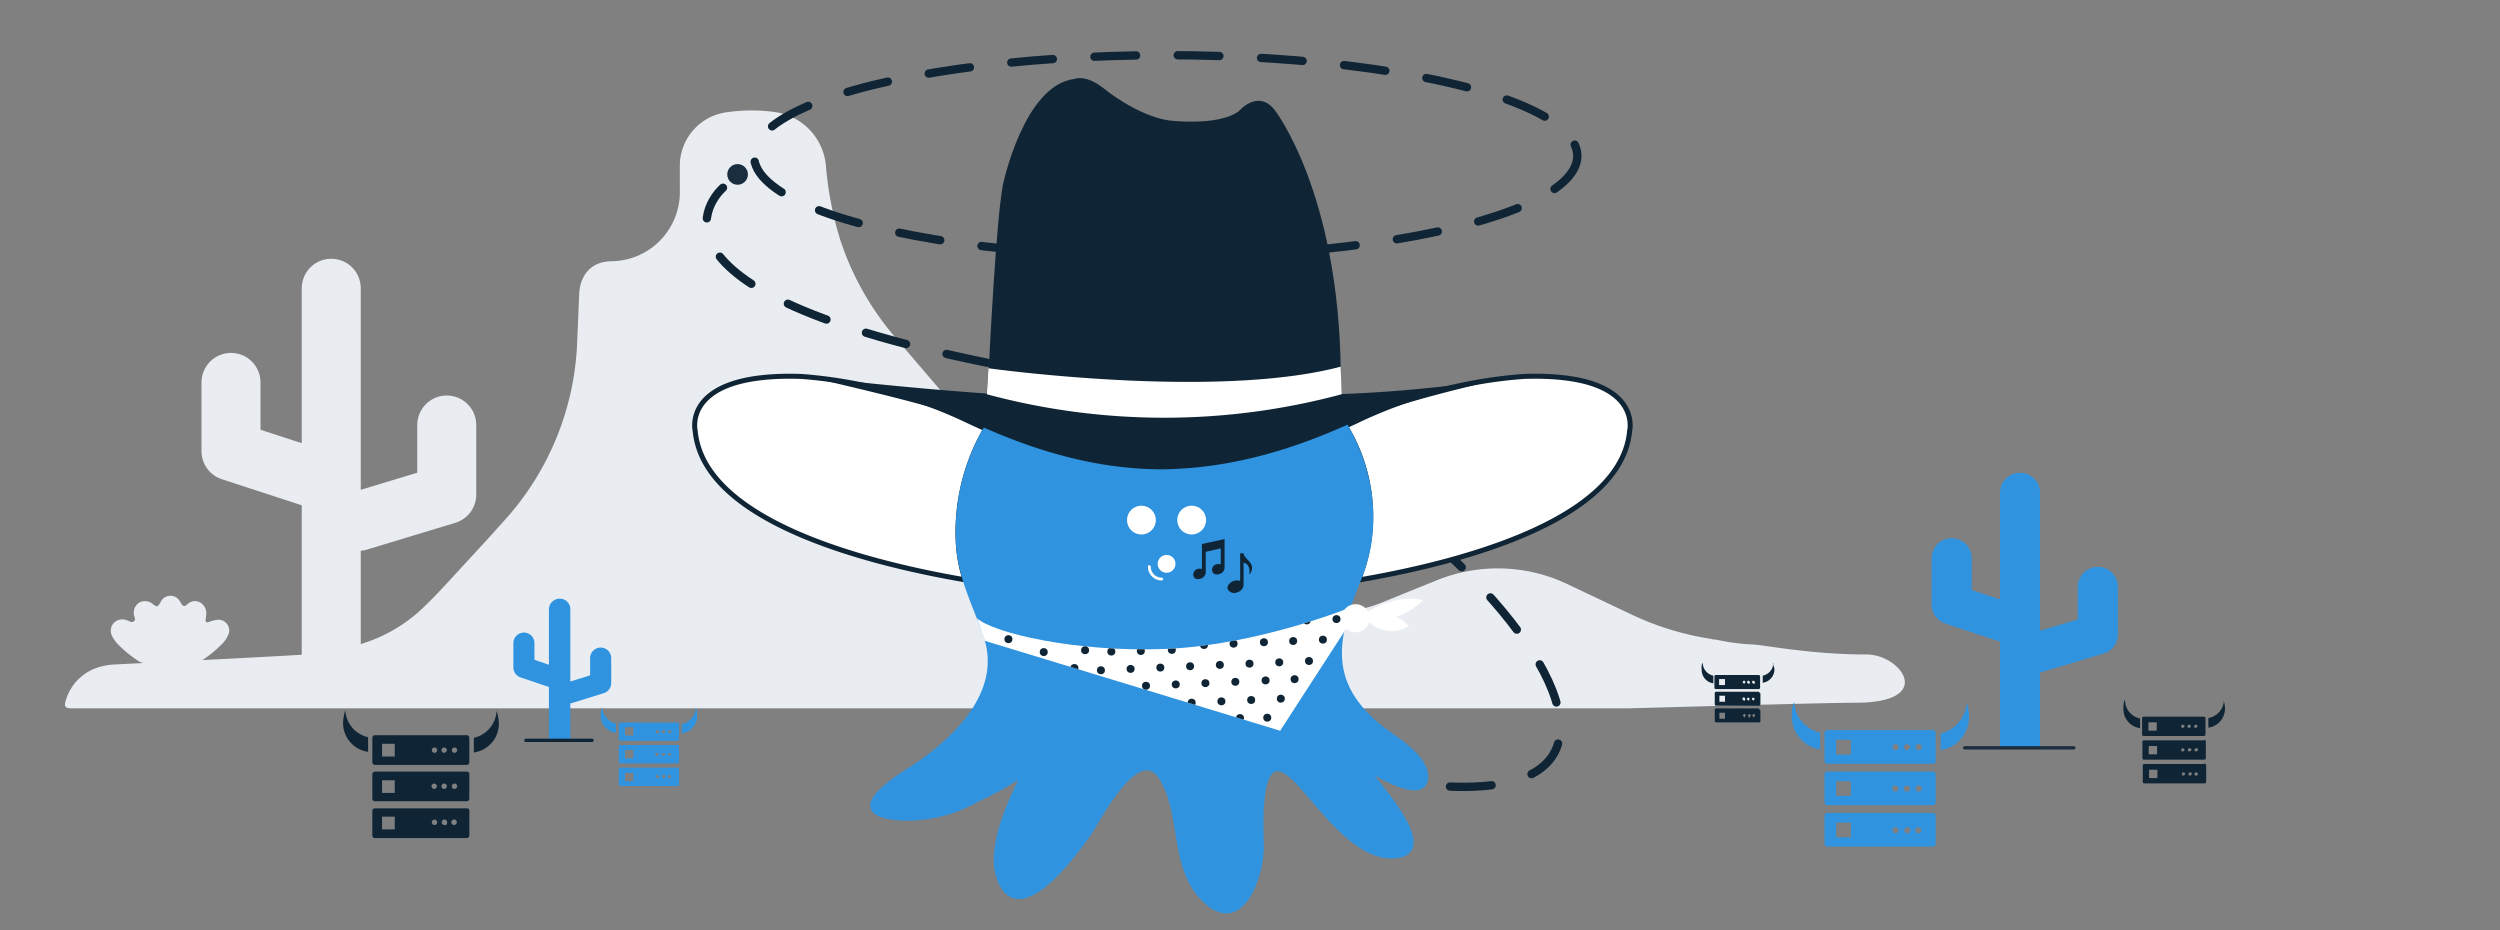 <svg xmlns="http://www.w3.org/2000/svg" xmlns:xlink="http://www.w3.org/1999/xlink" viewBox="0 0 300 111.63"><rect x="0" y="0" width="300" height="111.63" fill="#808080" stroke="none"/><defs><style>.cls-1,.cls-10,.cls-11,.cls-17,.cls-3,.cls-6,.cls-7,.cls-9{fill:none;}.cls-2{clip-path:url(#clip-path);}.cls-3{stroke:#e9edf2;stroke-width:7.08px;}.cls-10,.cls-11,.cls-14,.cls-17,.cls-3,.cls-6,.cls-7,.cls-9{stroke-linecap:round;}.cls-10,.cls-11,.cls-14,.cls-3,.cls-6,.cls-7,.cls-9{stroke-linejoin:round;}.cls-4{fill:#e9edf2;}.cls-14,.cls-5{fill:#2f93e0;}.cls-14,.cls-6,.cls-9{stroke:#2f93e0;}.cls-6{stroke-width:4.81px;}.cls-7{stroke:#1b2e3f;}.cls-10,.cls-7{stroke-width:0.4px;}.cls-8{fill:#0f2535;}.cls-9{stroke-width:2.53px;}.cls-10,.cls-11,.cls-13{stroke:#0f2535;}.cls-11{stroke-dasharray:3.42;}.cls-12{fill:#1b2e3f;}.cls-13,.cls-15{fill:#fff;}.cls-13,.cls-17{stroke-miterlimit:10;}.cls-13{stroke-width:0.6px;}.cls-14{stroke-width:0.61px;}.cls-16{clip-path:url(#clip-path-2);}.cls-17{stroke:#fff;stroke-width:0.34px;}
	.dash {
	  -webkit-animation: dash 60s linear infinite;
	  stroke-dasharray: 5;
	}	

	@keyframes dash {
	  to {
		stroke-dashoffset: 1000;
	  }
	}</style><clipPath id="clip-path"><rect class="cls-1" x="20.32" y="27.28" width="37.55" height="53.2"/></clipPath><clipPath id="clip-path-2"><path class="cls-1" d="M118.18,76.9l35.44,10.79,8.06-12.46.7-2.46s-11.31,4.65-22.5,5.1c-10.83.43-20.71-1.94-22.64-3.71"/></clipPath></defs><title>loading-image</title><g id="loading"><g id="background"><g class="cls-2"><line class="cls-3" x1="39.75" y1="79.44" x2="39.75" y2="34.59"/><polyline class="cls-3" points="27.72 45.89 27.72 54.14 37.1 57.2"/><polyline class="cls-3" points="53.61 51 53.61 59.35 42.98 62.57"/></g><path class="cls-4" d="M102.31,85H195.2c1.06,0,23.26-.67,27.44-.67,9.76,0,5.47-5.79,1.39-5.79-7,0-12.54-1.21-13.93-1.21a25.83,25.83,0,0,1-4.15-.57c-.17,0-.35,0-.53-.08a34.4,34.4,0,0,1-9.6-2.92l-7.53-3.57a19.46,19.46,0,0,0-16.15-.44c-2.08.83-4.15,1.68-6.23,2.52a15.14,15.14,0,0,1-5.35,1.15,15.56,15.56,0,0,1-10.47-3.53q-6.9-5.56-13.8-11.15a11,11,0,0,0-6.91-2.54,18.46,18.46,0,0,1-14.16-6.62c-2.64-3.05-5.25-6.12-7.87-9.19A34.5,34.5,0,0,1,100.9,29a41.85,41.85,0,0,1-1.8-9.2A7.12,7.12,0,0,0,93,13.45a20.42,20.42,0,0,0-5.63,0,6.49,6.49,0,0,0-5.79,6.64c0,.9,0,1.79,0,2.69a8.3,8.3,0,0,1-8.15,8.57c-2.42,0-3.83,1.58-3.93,4-.08,1.84-.15,3.68-.23,5.51a33.76,33.76,0,0,1-8.92,21.79c-1.55,1.74-3.13,3.45-4.71,5.16S52.44,71.35,50.7,73a18.52,18.52,0,0,1-7,4.16,30.58,30.58,0,0,1-7.64,1.42c-7.38.43-14.76.77-22.14,1.15a8.38,8.38,0,0,0-1.73.24A5.89,5.89,0,0,0,7.91,84c-.26.78-.1,1,.7,1,.45,0,.9,0,1.34,0Z"/><path class="cls-4" d="M16,80a3.08,3.08,0,0,0,.43,0c.26,0,.65.16.75-.18s-.32-.33-.51-.46a14.13,14.13,0,0,1-2.41-1.94,4.22,4.22,0,0,1-.76-1,1.4,1.4,0,0,1,.1-1.61,1.44,1.44,0,0,1,1.46-.43c.33.06.69.41,1,.19s0-.61,0-.92a1.41,1.41,0,0,1,.69-1.36,1.43,1.43,0,0,1,1.6.21c.53.38.54.37.91-.22a1.3,1.3,0,0,1,2.39,0c.26.38.38.65.85.22a1.28,1.28,0,0,1,1.59-.16,1.51,1.51,0,0,1,.65,1.48,4.81,4.81,0,0,1-.07.53c0,.28.07.39.37.3a4.16,4.16,0,0,1,1-.27A1.29,1.29,0,0,1,27.46,76a3.49,3.49,0,0,1-.95,1.41,14.42,14.42,0,0,1-2.69,2.1c-.11.07-.27.14-.18.31s.17.1.27.1c.28,0,.57,0,.85,0H57.9c.36,0,.71,0,1.07,0a.65.65,0,0,1,0,1.29c-.31,0-.64,0-1,0H31.17"/></g><g id="cattle-right"><g id="cactus"><path class="cls-5" d="M240,89.74V59.3a2.41,2.41,0,1,1,4.81,0V89.74S239.93,89.78,240,89.74Z"/><polyline class="cls-6" points="234.2 66.99 234.2 72.55 240.53 74.64"/><polyline class="cls-6" points="251.74 70.43 251.74 76.12 244.53 78.28"/></g><line id="ground" class="cls-7" x1="235.76" y1="89.74" x2="248.86" y2="89.74"/><path id="cattle" class="cls-8" d="M264.46,86h-7.21a.19.19,0,0,0-.2.2v1.92a.19.19,0,0,0,.2.2h7.21a.19.19,0,0,0,.2-.2V86.16A.19.19,0,0,0,264.46,86Zm-6.65,1.68v-1h1v1Zm4.13-.32h0a.2.2,0,1,1,.2-.2A.21.21,0,0,1,261.94,87.32Zm.76,0a.2.2,0,1,1,.2-.2A.19.19,0,0,1,262.7,87.32Zm.8,0h0a.2.2,0,1,1,.2-.2A.19.19,0,0,1,263.5,87.32Zm1,1.48h-7.21a.19.19,0,0,0-.2.2v1.92a.19.19,0,0,0,.2.2h7.21a.19.19,0,0,0,.2-.2V89A.19.19,0,0,0,264.46,88.8Zm-6.65,1.68v-1h1v1Zm4.09-.32a.2.2,0,1,1,.2-.2A.19.19,0,0,1,261.9,90.16Zm.8,0h0a.21.21,0,0,1-.2-.2.22.22,0,1,1,.44,0h0Q262.88,90.16,262.7,90.16Zm.8,0h0a.21.21,0,0,1-.2-.2.22.22,0,1,1,.44,0h0Q263.68,90.16,263.5,90.16Zm1,1.48h-7.21a.19.19,0,0,0-.2.2v1.93a.19.19,0,0,0,.2.2h7.21a.19.19,0,0,0,.2-.2V91.84A.21.21,0,0,0,264.46,91.64Zm-6.65,1.69v-1h1v1Zm4.13-.28h0a.19.19,0,0,1-.2-.21.2.2,0,1,1,.4,0A.26.26,0,0,1,261.94,93.05Zm.8,0h0a.19.19,0,0,1-.2-.21.2.2,0,1,1,.4,0A.22.22,0,0,1,262.74,93.05Zm.72,0a.19.19,0,0,1-.2-.21.2.2,0,0,1,.4,0A.19.19,0,0,1,263.46,93.05Zm3.33-9A2.24,2.24,0,0,1,265,86.16v1.16A2.31,2.31,0,0,0,267,85,2.48,2.48,0,0,0,266.79,84Zm-11.86,0a2.23,2.23,0,0,0,1.8,2.13v1.16a2.3,2.3,0,0,1-2-2.37A3.7,3.7,0,0,1,254.93,84Z"/><path id="cattle-2" data-name="cattle" class="cls-8" d="M211.05,81h-5.16a.17.17,0,0,0-.16.16v1.37a.17.17,0,0,0,.16.16h5.16a.17.17,0,0,0,.16-.16V81.2A.17.17,0,0,0,211.05,81Zm-4.76,1.21v-.72H207v.72Zm3-.2h0a.16.16,0,1,1,.16-.16C209.37,82,209.33,82.05,209.25,82.05Zm.52,0a.16.16,0,1,1,.16-.16A.15.15,0,0,1,209.77,82.05Zm.6,0h0a.16.16,0,1,1,.16-.16A.15.15,0,0,1,210.37,82.05Zm.68,1h-5.16a.17.17,0,0,0-.16.16v1.36a.17.17,0,0,0,.16.16h5.16a.17.17,0,0,0,.16-.16V83.25A.17.17,0,0,0,211.05,83.09Zm-4.76,1.2v-.72H207v.72Zm2.92-.2a.16.16,0,1,1,.16-.16A.17.17,0,0,1,209.21,84.09Zm.56,0h0c-.08,0-.16,0-.16-.12s0-.16.12-.16.16,0,.16.12h0C209.93,84,209.89,84.09,209.77,84.09Zm.6,0h0c-.08,0-.16,0-.16-.12s0-.16.12-.16.16,0,.16.12h0C210.53,84,210.45,84.09,210.37,84.09Zm.68,1h-5.16a.17.17,0,0,0-.16.16v1.36a.17.17,0,0,0,.16.16h5.16a.17.17,0,0,0,.16-.16V85.29A.17.17,0,0,0,211.05,85.13Zm-4.76,1.24v-.72H207v.72Zm3-.24h0a.16.16,0,1,1,.16-.16C209.37,86.09,209.33,86.13,209.25,86.13Zm.56,0h0A.16.16,0,1,1,210,86,.15.15,0,0,1,209.81,86.13Zm.56,0a.16.16,0,1,1,.16-.16C210.49,86.09,210.45,86.13,210.37,86.13Zm2.36-6.45a1.62,1.62,0,0,1-1.28,1.52v.85a1.63,1.63,0,0,0,1.4-1.69A1.87,1.87,0,0,0,212.73,79.68Zm-8.49,0a1.62,1.62,0,0,0,1.28,1.52V82a1.63,1.63,0,0,1-1.4-1.69A2,2,0,0,1,204.24,79.64Z"/><path id="cattle-3" data-name="cattle" class="cls-5" d="M231.92,87.61H219.3a.36.36,0,0,0-.36.36V91.3a.36.36,0,0,0,.36.36h12.62a.36.36,0,0,0,.36-.36V88A.36.36,0,0,0,231.92,87.61Zm-11.58,2.93V88.77h1.77l0,1.77Zm7.13-.52h0a.36.36,0,1,1,.36-.36A.36.36,0,0,1,227.47,90Zm1.36,0a.36.36,0,1,1,.37-.36A.36.36,0,0,1,228.83,90Zm1.41,0h0a.36.36,0,1,1,.36-.36A.36.36,0,0,1,230.24,90Zm1.68,2.56H219.3a.36.36,0,0,0-.36.36v3.32a.36.36,0,0,0,.36.36h12.62a.36.36,0,0,0,.36-.36V92.94A.36.36,0,0,0,231.92,92.58ZM220.34,95.5V93.74h1.77l0,1.76Zm7.09-.52a.36.36,0,1,1,.36-.36C227.83,94.82,227.63,95,227.43,95Zm1.4,0h0a.32.32,0,0,1-.36-.32.39.39,0,0,1,.32-.4.4.4,0,0,1,.41.32h0A.37.37,0,0,1,228.83,95Zm1.41,0h0a.32.32,0,0,1-.36-.32.36.36,0,1,1,.72-.08h0A.37.37,0,0,1,230.24,95Zm1.68,2.57H219.3a.36.36,0,0,0-.36.36v3.32a.36.36,0,0,0,.36.36h12.62a.36.36,0,0,0,.36-.36V97.91A.39.39,0,0,0,231.92,97.55Zm-11.58,2.92V98.71h1.77l0,1.76Zm7.13-.48h0a.36.36,0,1,1,.36-.36A.36.36,0,0,1,227.47,100Zm1.4,0h0a.36.36,0,1,1,.37-.36A.36.36,0,0,1,228.87,100Zm1.33,0a.36.36,0,1,1,.36-.36A.36.36,0,0,1,230.2,100ZM236,84.29A4,4,0,0,1,232.88,88v2a4,4,0,0,0,3.4-4.13A5.16,5.16,0,0,0,236,84.29Zm-20.7-.08a4,4,0,0,0,3.12,3.72v2a4,4,0,0,1-3.4-4.13A3.66,3.66,0,0,1,215.3,84.21Z"/></g><g id="cattle-left"><g id="cactus-2" data-name="cactus"><path class="cls-5" d="M65.87,88.84V73.12a1.3,1.3,0,0,1,1.29-1.28,1.26,1.26,0,0,1,1.28,1.28V88.84Z"/><polyline class="cls-9" points="62.87 77.17 62.87 80.09 66.19 81.21"/><polyline class="cls-9" points="72.08 78.97 72.08 81.97 68.32 83.14"/></g><line id="ground-2" data-name="ground" class="cls-10" x1="63.11" y1="88.84" x2="71.04" y2="88.84"/><path id="cattle-4" data-name="cattle" class="cls-8" d="M56,88.22h-11a.32.32,0,0,0-.32.32v2.93a.32.32,0,0,0,.32.32H56a.32.32,0,0,0,.32-.32V88.54C56.34,88.38,56.18,88.22,56,88.22ZM45.85,90.78V89.26h1.52l0,1.52Zm6.29-.44h0a.32.32,0,0,1-.32-.32.32.32,0,1,1,.32.32Zm1.16,0a.32.32,0,1,1,.32-.32A.34.34,0,0,1,53.3,90.34Zm1.24,0h0a.32.32,0,0,1-.32-.32.32.32,0,1,1,.32.32ZM56,92.59h-11a.32.32,0,0,0-.32.32v2.92a.32.32,0,0,0,.32.32H56a.32.32,0,0,0,.32-.32V92.91C56.34,92.71,56.18,92.59,56,92.59ZM45.85,95.15V93.63h1.52l0,1.52Zm6.25-.48a.32.32,0,1,1,.32-.32A.32.32,0,0,1,52.1,94.67Zm1.2,0h0a.31.31,0,0,1-.32-.28.32.32,0,1,1,.64-.08h0A.33.33,0,0,1,53.3,94.67Zm1.24,0h0a.31.31,0,0,1-.32-.28.32.32,0,1,1,.64-.08h0A.33.33,0,0,1,54.54,94.67ZM56,97h-11a.32.32,0,0,0-.32.32v2.93a.32.32,0,0,0,.32.32H56a.32.32,0,0,0,.32-.32V97.27C56.34,97.07,56.18,97,56,97ZM45.85,99.52V98h1.52l0,1.53H45.85ZM52.14,99h0a.32.32,0,0,1-.32-.33.32.32,0,1,1,.64,0A.32.32,0,0,1,52.14,99Zm1.2,0h0a.33.33,0,1,1,.32-.33C53.66,98.92,53.54,99.08,53.34,99Zm1.16,0a.33.33,0,1,1,.32-.33A.35.35,0,0,1,54.5,99ZM59.59,85.3a3.51,3.51,0,0,1-2.73,3.24V90.3a3.49,3.49,0,0,0,3-3.6A5.44,5.44,0,0,0,59.59,85.3Zm-18.15-.08a3.49,3.49,0,0,0,2.73,3.24v1.76a3.49,3.49,0,0,1-3-3.6A6.2,6.2,0,0,1,41.44,85.22Z"/><path id="cattle-5" data-name="cattle" class="cls-5" d="M81.29,86.7H74.45a.19.19,0,0,0-.2.2v1.8a.19.19,0,0,0,.2.2h6.84a.19.19,0,0,0,.2-.2V86.9A.21.21,0,0,0,81.29,86.7ZM75,88.26v-1h1v1ZM78.89,88h0a.2.2,0,1,1,.2-.2C79.09,87.9,79,88,78.89,88Zm.72,0a.2.2,0,1,1,.2-.2A.19.19,0,0,1,79.61,88Zm.76,0h0a.2.2,0,1,1,.2-.2C80.57,87.9,80.49,88,80.37,88Zm.92,1.4H74.45a.19.19,0,0,0-.2.2v1.81a.19.19,0,0,0,.2.2h6.84a.19.19,0,0,0,.2-.2V89.58A.21.21,0,0,0,81.29,89.38ZM75,91V90h1v1Zm3.84-.29a.2.2,0,1,1,.2-.2A.21.21,0,0,1,78.85,90.7Zm.76,0h0c-.08,0-.2-.08-.2-.16a.2.2,0,0,1,.4,0h0A.22.22,0,0,1,79.61,90.7Zm.76,0h0c-.08,0-.2-.08-.2-.16a.2.2,0,1,1,.4,0h0A.22.22,0,0,1,80.37,90.7Zm.92,1.41H74.45a.19.19,0,0,0-.2.2v1.8a.19.19,0,0,0,.2.2h6.84a.19.19,0,0,0,.2-.2v-1.8A.21.21,0,0,0,81.29,92.11ZM75,93.67v-.92h1v1H75Zm3.88-.28h0a.2.2,0,1,1,.2-.2A.21.21,0,0,1,78.89,93.39Zm.76,0h0a.2.2,0,1,1,.2-.2A.21.21,0,0,1,79.65,93.39Zm.68,0a.2.2,0,1,1,.2-.2A.19.19,0,0,1,80.33,93.39ZM83.5,84.9a2.13,2.13,0,0,1-1.69,2V88a2.11,2.11,0,0,0,1.85-2.24A2.09,2.09,0,0,0,83.5,84.9Zm-11.26-.08a2.13,2.13,0,0,0,1.68,2v1.12a2.11,2.11,0,0,1-1.84-2.24A3.4,3.4,0,0,1,72.24,84.82Z"/></g>
	
	<g id="lasso"><path class="cls-11 dash" d="M174,94.39c20.64.81,14.31-14.1.25-27.44"/><path class="cls-11 dash" d="M118.47,43.53c-45.52-9.27-31.71-21-31.71-21"/><ellipse class="cls-11 dash" cx="139.88" cy="18.71" rx="49.4" ry="12.09"/><circle id="circle" class="cls-12" cx="88.51" cy="20.93" r="1.24"/>
	</g>
	
	<g id="cowboy"><g id="Hat-brim"><path class="cls-13" d="M115,65.32a24.65,24.65,0,0,1,1.51-10.07,23.44,23.44,0,0,1,1.79-3.78c-.78-.35-1.57-.71-2.39-1.1a56.13,56.13,0,0,0-19.81-5.2c-14.36-.46-12.68,6.52-12.68,6.52,1,10.89,20.64,15.87,32.39,17.89A17.76,17.76,0,0,1,115,65.32Z"/><path class="cls-13" d="M182.88,45.17a56.13,56.13,0,0,0-19.81,5.2c-.55.27-1.09.51-1.63.76a20.71,20.71,0,0,1,1.62,18.35.5.5,0,0,0-.05.13c11.73-2,31.55-7,32.55-17.92C195.56,51.69,197.24,44.71,182.88,45.17Z"/></g><path id="octopus" class="cls-14" d="M109.19,92.41c5.28-3.4,11.48-9.23,9.13-16.1-1.28-3.74-3.06-7-3.3-11a24.65,24.65,0,0,1,1.51-10.07c4.73-12.71,18.8-18.73,31.52-14.91,11.79,3.54,19.89,17.22,15,29.14-2.82,6.88-4.08,12.19,2.2,17.54,1.71,1.45,5.84,3.63,5.82,6.2,0,3.37-6.63-.72-7.36-1.3.84,1.47,9.17,10.15,3.87,10.77-4.89.57-9.2-6.25-12.13-9.17-4.93-4.92-4.07,6-4.1,8.2,0,3.55-2.54,10.74-7,6.06-3.71-3.87-2.31-10-4.89-14.33-2.83-4.7-7.54,4.71-8.71,6.43-1.32,1.92-7.89,11.23-10.51,6.27-2.12-4,1.27-10.34,2.94-14-.6,1.32-4.92,3.28-6.18,3.92A16.8,16.8,0,0,1,108,98.15c-6.63-.48-1.55-4,1.15-5.74Z"/><g id="bandana"><path class="cls-15" d="M166.63,72.29a7.6,7.6,0,0,0-3.57,2.08,7.76,7.76,0,0,0,4.13-.27A7.6,7.6,0,0,0,170.76,72,7.76,7.76,0,0,0,166.63,72.29Z"/><path class="cls-15" d="M118.18,76.9l35.44,10.79,8.06-12.46.7-2.46s-11.31,4.65-22.5,5.1c-10.83.43-20.71-1.92-22.64-3.68"/><g class="cls-16"><circle class="cls-8" cx="139.24" cy="80.11" r="0.48"/><circle class="cls-8" cx="136.9" cy="78.12" r="0.48"/><circle class="cls-8" cx="133.36" cy="78.19" r="0.48"/><circle class="cls-8" cx="140.62" cy="77.99" r="0.48"/><circle class="cls-8" cx="142.81" cy="79.95" r="0.48"/><circle class="cls-8" cx="146.38" cy="79.79" r="0.48"/><circle class="cls-8" cx="149.94" cy="79.64" r="0.48"/><circle class="cls-8" cx="128.54" cy="80.59" r="0.48"/><circle class="cls-8" cx="132.11" cy="80.43" r="0.48"/><circle class="cls-8" cx="128.93" cy="80.16" r="0.48"/><circle class="cls-8" cx="135.67" cy="80.27" r="0.48"/><circle class="cls-8" cx="153.51" cy="79.48" r="0.48"/><circle class="cls-8" cx="157.08" cy="79.32" r="0.48"/><circle class="cls-8" cx="144.48" cy="77.4" r="0.48"/><circle class="cls-8" cx="148.03" cy="77.24" r="0.48"/><circle class="cls-8" cx="151.67" cy="77.07" r="0.48"/><circle class="cls-8" cx="130.21" cy="78.03" r="0.48"/><circle class="cls-8" cx="125.25" cy="78.25" r="0.48"/><circle class="cls-8" cx="121.01" cy="76.7" r="0.48"/><circle class="cls-8" cx="155.18" cy="76.92" r="0.48"/><circle class="cls-8" cx="158.75" cy="76.76" r="0.48"/><circle class="cls-8" cx="156.81" cy="74.45" r="0.48"/><circle class="cls-8" cx="160.38" cy="74.29" r="0.48"/><circle class="cls-8" cx="139.44" cy="84.48" r="0.48"/><circle class="cls-8" cx="143" cy="84.32" r="0.48"/><circle class="cls-8" cx="146.57" cy="84.16" r="0.48"/><circle class="cls-8" cx="150.14" cy="84" r="0.48"/><circle class="cls-8" cx="128.73" cy="84.96" r="0.48"/><circle class="cls-8" cx="132.3" cy="84.8" r="0.48"/><circle class="cls-8" cx="135.87" cy="84.64" r="0.48"/><circle class="cls-8" cx="153.7" cy="83.84" r="0.48"/><circle class="cls-8" cx="157.27" cy="83.69" r="0.48"/><circle class="cls-8" cx="141.09" cy="82.13" r="0.48"/><circle class="cls-8" cx="144.65" cy="81.98" r="0.48"/><circle class="cls-8" cx="148.24" cy="81.82" r="0.48"/><circle class="cls-8" cx="151.87" cy="81.65" r="0.48"/><circle class="cls-8" cx="152.07" cy="86.12" r="0.48"/><circle class="cls-8" cx="148.8" cy="86.17" r="0.48"/><circle class="cls-8" cx="137.52" cy="82.29" r="0.48"/><circle class="cls-8" cx="155.35" cy="81.5" r="0.48"/></g><circle class="cls-15" cx="162.67" cy="74.19" r="1.69"/><path class="cls-15" d="M166.65,73.8a3.62,3.62,0,0,0-2.69.51,4,4,0,0,0,5.07.85A3.58,3.58,0,0,0,166.65,73.8Z"/></g><g id="hat-top"><path class="cls-8" d="M118.72,43s.79-16.27,1.62-20.78c0,0,2.48-12,8.6-12.75,0,0,1.34-.61,3.59,1.2,0,0,3.86,3.18,7.71,3.78,0,0,6,.75,8.44-1.13,0,0,2.25-2.65,4.26-.15,0,0,7.71,9.81,7.95,31.41L161,48.9s-34.8,2.7-35.53,2.49C117.58,49.11,118.1,51.18,118.72,43Z"/><path class="cls-15" d="M139.53,56.37h0Z"/><path class="cls-15" d="M172.56,46.86l.12.08v-.11Z"/><path class="cls-8" d="M129.38,47.77s-10.32-.06-32.24-2.55c2.91.77,15.49,3.51,18.79,5.1,10,4.8,17.7,6,23.57,6,5.87-.08,13.59-1.25,23.57-6,3.3-1.59,16.92-5,19.15-5.22A165,165,0,0,1,143.17,47Z"/><path class="cls-15" d="M161,47.31a81.88,81.88,0,0,1-42.58,0l.19-3.12S145.83,48,160.88,44Z"/></g><circle class="cls-15" cx="139.99" cy="67.66" r="1.07"/><path class="cls-17" d="M139.41,69.49A1.49,1.49,0,0,1,137.92,68"/><circle class="cls-15" cx="143" cy="62.41" r="1.73"/><circle class="cls-15" cx="136.97" cy="62.41" r="1.73"/><path class="cls-8" d="M149.23,66.39h-.41v3.33a1.16,1.16,0,0,0-.8,0c-.52.19-.82.65-.69,1a.89.89,0,0,0,1.18.34,1,1,0,0,0,.72-.84V67.53c.71.11.76,1,.68,1.26,0,.1,0,.17.13,0C150.81,67.6,149.23,67.07,149.23,66.39Z"/><path class="cls-8" d="M144.23,65.28v3a1,1,0,0,0-.54,0,.69.69,0,0,0-.47.86c.11.32.45.45.87.29a.82.82,0,0,0,.6-.71v-2.5l1.8-.41v1.91a1,1,0,0,0-.54,0,.69.69,0,0,0-.47.86c.12.32.45.45.88.29a.81.81,0,0,0,.59-.71V64.69Z"/></g></g></svg>